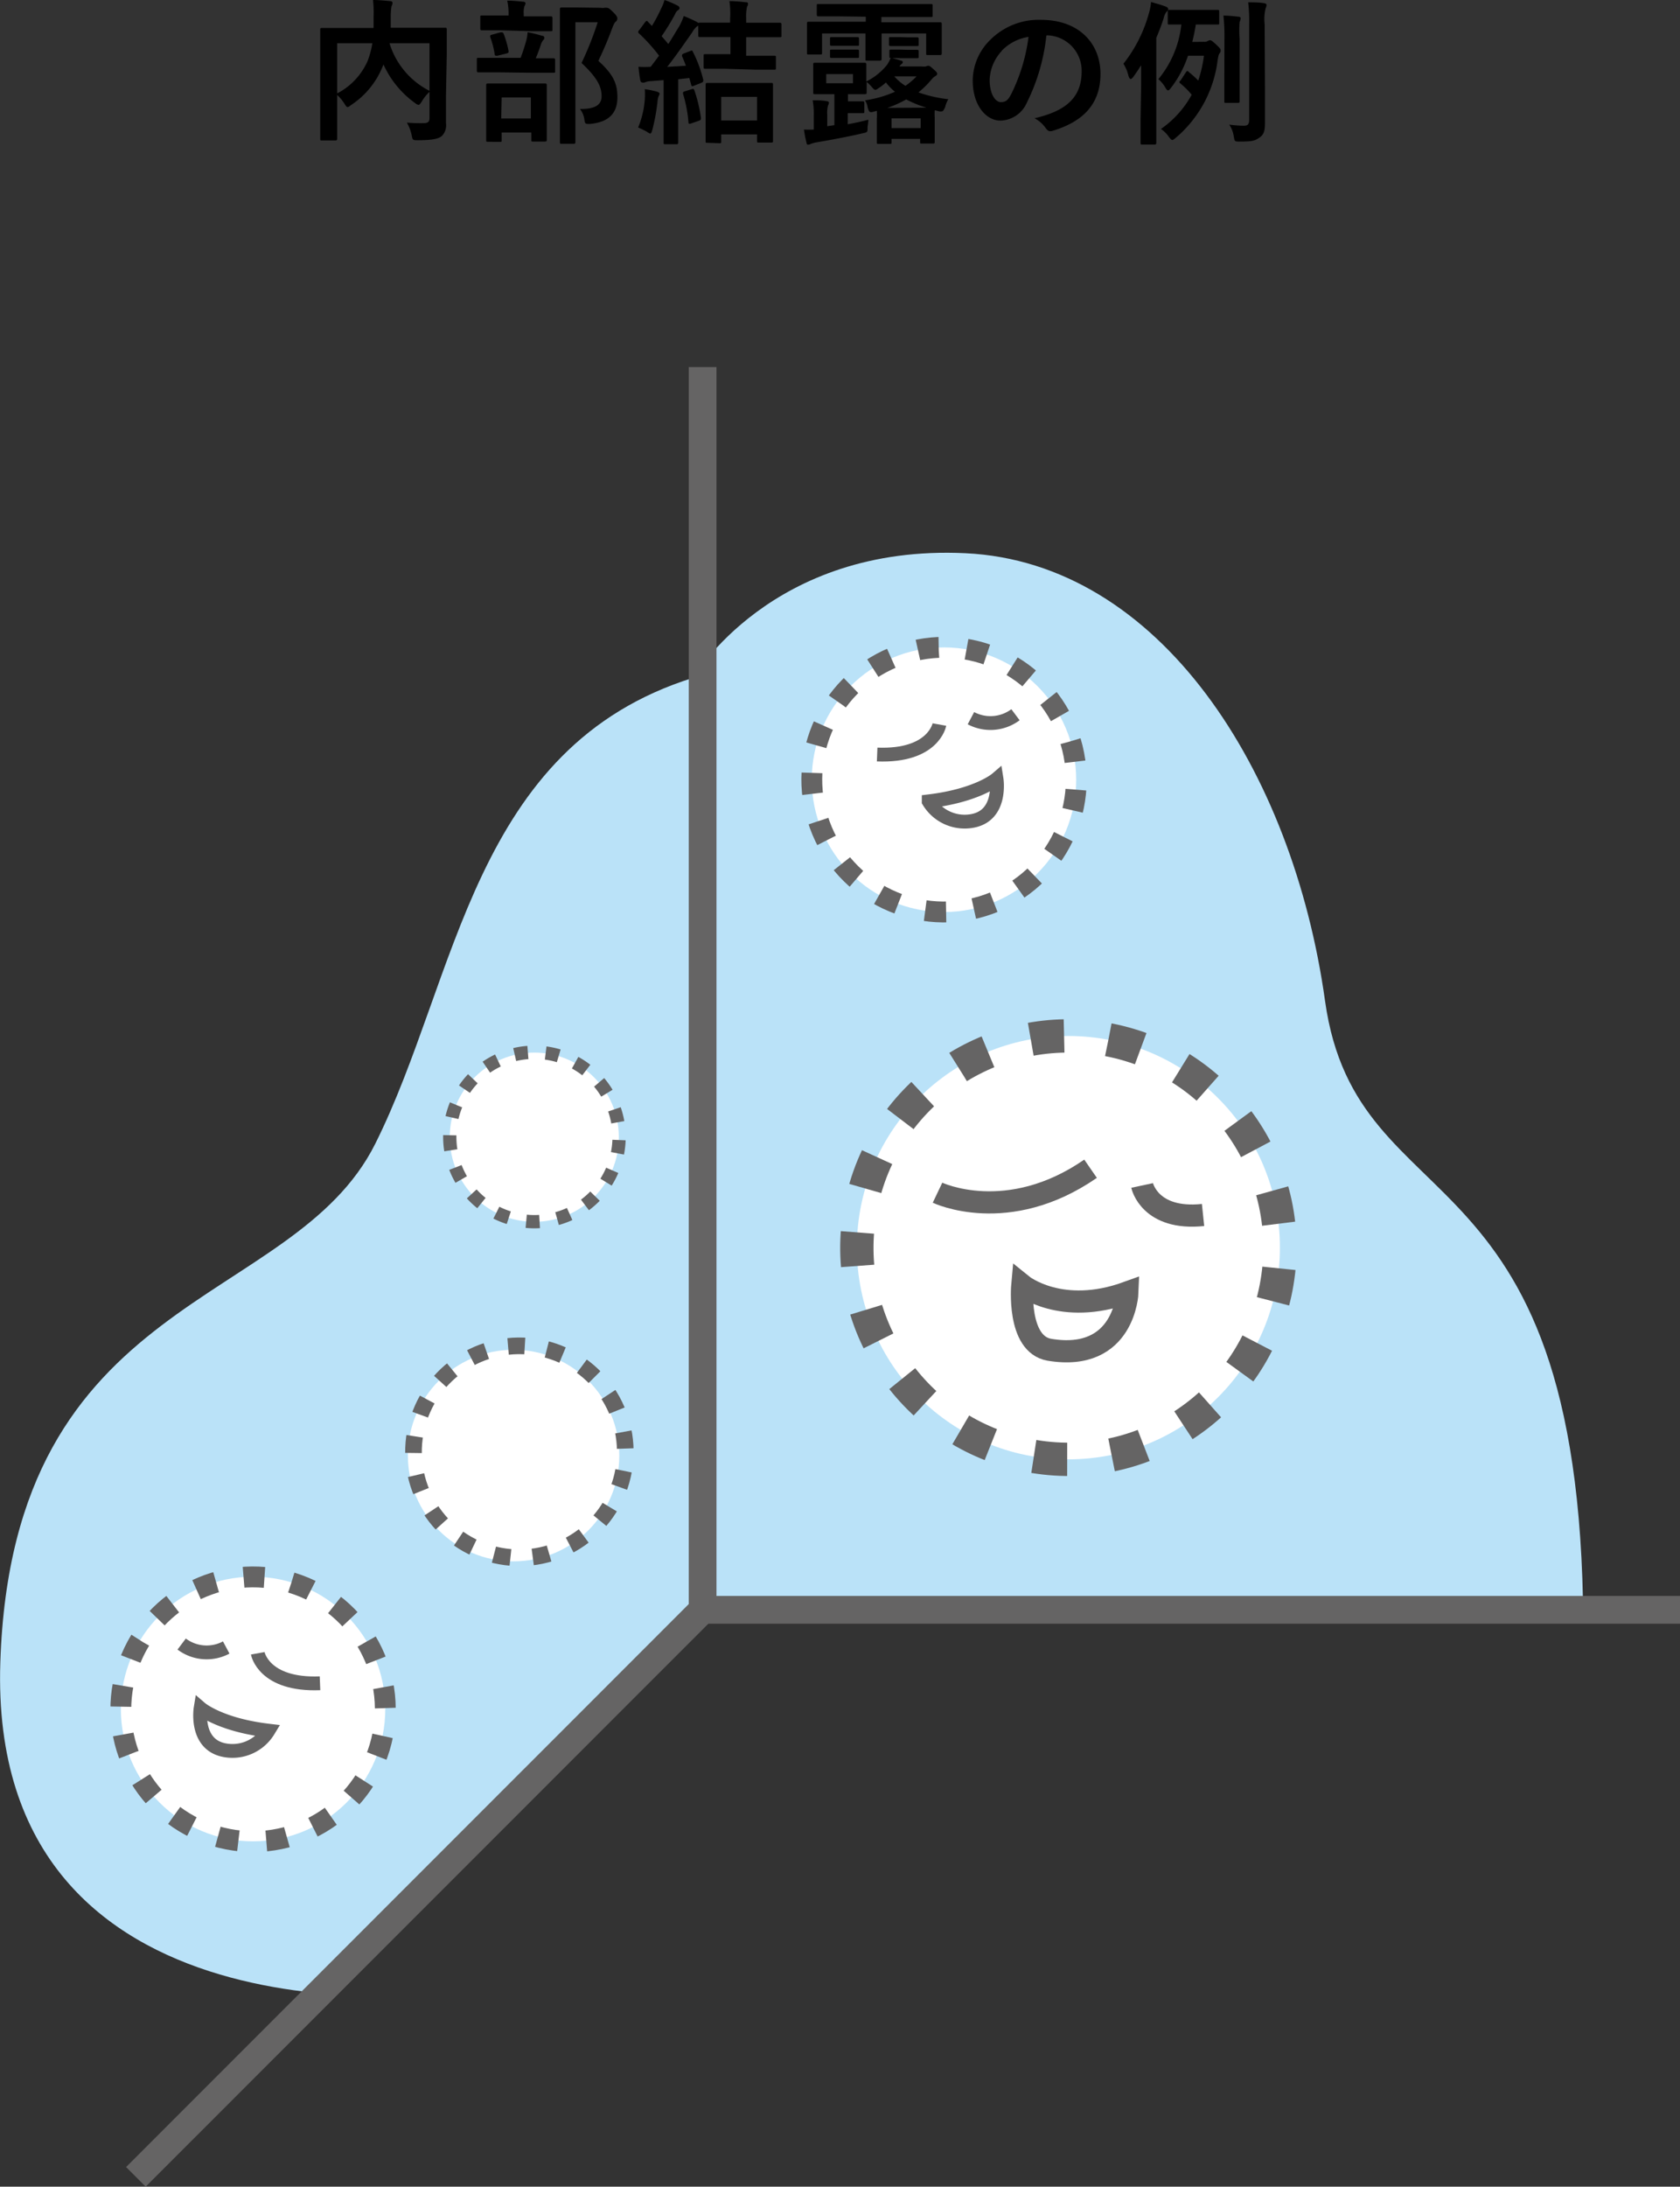 <svg xmlns="http://www.w3.org/2000/svg" xmlns:xlink="http://www.w3.org/1999/xlink" viewBox="0 0 150.83 196.17"><rect x="0" y="0" width="150.83" height="196.17" fill="#333333" stroke="none"/><defs><style>.cls-1,.cls-10,.cls-11,.cls-12,.cls-13,.cls-4,.cls-6,.cls-7,.cls-8,.cls-9{fill:none;}.cls-2{clip-path:url(#clip-path);}.cls-3{fill:#bae2f8;}.cls-10,.cls-11,.cls-12,.cls-13,.cls-4,.cls-6,.cls-7,.cls-8,.cls-9{stroke:#656464;}.cls-10,.cls-12,.cls-13,.cls-4,.cls-6,.cls-8,.cls-9{stroke-miterlimit:10;}.cls-4{stroke-width:2.49px;}.cls-5{fill:#fff;}.cls-6{stroke-width:2.99px;stroke-dasharray:3.01 4.01;}.cls-11,.cls-7{stroke-linejoin:round;}.cls-7,.cls-8{stroke-width:1.99px;}.cls-9{stroke-width:1.87px;stroke-dasharray:1.88 2.51;}.cls-10,.cls-11{stroke-width:1.24px;}.cls-12{stroke-width:1.49px;stroke-dasharray:1.5 2;}.cls-13{stroke-width:1.19px;stroke-dasharray:1.2 1.6;}</style><clipPath id="clip-path" transform="translate(-13.34)"><polygon class="cls-1" points="164.18 144.42 76.42 144.42 5.64 215.2 0 163.31 11.18 81.76 69.54 18.02 118.38 20.5 149.01 45.34 163.92 95.42 164.18 144.42"/></clipPath></defs><g id="レイヤー_2" data-name="レイヤー 2"><g id="レイヤー_1-2" data-name="レイヤー 1"><path d="M53.38,8.61c0,1.22,0,2,0,2.44A1.37,1.37,0,0,1,53,12.21c-.31.24-.8.37-2.17.37-.41,0-.45,0-.53-.45A3.84,3.84,0,0,0,49.87,11a14.23,14.23,0,0,0,1.47.05c.43,0,.56-.12.56-.47V8.24a3.87,3.87,0,0,0-.7.88c-.13.19-.2.29-.28.29a.63.63,0,0,1-.31-.16,8.65,8.65,0,0,1-2.84-3.46l-.05.11a7.49,7.49,0,0,1-2.87,3.53c-.15.12-.24.18-.31.18s-.14-.09-.26-.28a3.86,3.86,0,0,0-.67-.81v1.94c0,1.31,0,1.95,0,2s0,.14-.16.14H42.25c-.14,0-.16,0-.16-.14s0-.75,0-2.19V4.87c0-1.44,0-2.11,0-2.21s0-.15.16-.15.56,0,1.89,0h2.74c0-.33,0-.66,0-1A10.86,10.86,0,0,0,46.83,0c.49,0,1,.05,1.54.1.14,0,.21.08.21.16a.73.73,0,0,1-.09.3,6.37,6.37,0,0,0-.07,1c0,.31,0,.62,0,.93h3c1.32,0,1.79,0,1.88,0s.15,0,.15.15,0,.84,0,2.3Zm-9.77-.23a6,6,0,0,0,2.73-2.9,7.76,7.76,0,0,0,.43-1.6H43.61Zm8.29-4.5H48.31A7.13,7.13,0,0,0,51.9,8.15Z" transform="translate(-13.34)"/><path d="M58.08,6.49c-1.27,0-1.71,0-1.79,0s-.14,0-.14-.15v-1c0-.14,0-.15.14-.15s.52,0,1.79,0h2a16,16,0,0,0,.52-1.6,4,4,0,0,0,.11-.7A12,12,0,0,1,62,3.21c.13,0,.21.08.21.18a.28.28,0,0,1-.11.22,1,1,0,0,0-.18.33c-.13.4-.27.79-.48,1.29,1.09,0,1.5,0,1.58,0s.16,0,.16.15v1c0,.14,0,.15-.16.15s-.51,0-1.78,0Zm.25-3.77c-1.23,0-1.64,0-1.72,0s-.15,0-.15-.16v-1c0-.15,0-.17.15-.17s.49,0,1.72,0H59V1.22A5.37,5.37,0,0,0,58.88.06c.5,0,.94.05,1.41.09.14,0,.23.07.23.13a.56.56,0,0,1-.1.28,2,2,0,0,0-.06.67v.24h.72c1.22,0,1.62,0,1.71,0s.15,0,.15.17v1c0,.14,0,.16-.15.16s-.49,0-1.71,0Zm-1.19,10c-.14,0-.15,0-.15-.14s0-.45,0-2.36v-1c0-1.1,0-1.47,0-1.57s0-.16.15-.16.46,0,1.56,0h2c1.1,0,1.48,0,1.56,0s.17,0,.17.16,0,.47,0,1.37v1.16c0,1.92,0,2.27,0,2.36s0,.16-.17.16H61.19c-.14,0-.15,0-.15-.16v-.65H58.38v.7c0,.13,0,.14-.16.14ZM58,5c-.21,0-.22,0-.25-.14a7.56,7.56,0,0,0-.4-1.54c0-.16,0-.16.16-.21l.77-.21c.17,0,.21,0,.27.11A9,9,0,0,1,59,4.58c0,.15,0,.15-.16.21Zm.34,5.63H61V8.74H58.38ZM67.27.7a.94.94,0,0,0,.35,0,.56.56,0,0,1,.21,0c.11,0,.22.05.59.42s.34.46.34.57a.34.34,0,0,1-.13.25c-.1.07-.17.2-.3.52-.4,1.08-.79,2-1.27,3,1.43,1.29,1.71,2.13,1.71,3.28,0,1.46-.83,2.23-2.47,2.38-.43,0-.43,0-.5-.42a1.87,1.87,0,0,0-.39-.92c1.31,0,1.94-.33,1.94-1.15S67,7,65.55,5.65A28.84,28.84,0,0,0,67,2H65V9.82c0,1.88,0,2.86,0,2.93s0,.15-.16.15H63.78c-.15,0-.17,0-.17-.15s0-1,0-2.92V3.78c0-1.92,0-2.86,0-2.95s0-.16.17-.16.46,0,1.25,0Z" transform="translate(-13.34)"/><path d="M75.33,4.57c.13-.06.15-.06.22.08a11.69,11.69,0,0,1,.93,2.51c0,.17,0,.19-.15.26l-.68.27c-.19.07-.22.07-.26-.1L75.23,7l-1,.11v3.84c0,1.28,0,1.76,0,1.83s0,.16-.15.16H73.08c-.15,0-.16,0-.16-.16s0-.55,0-1.83V7.19l-1.18.09a1.43,1.43,0,0,0-.53.12.41.41,0,0,1-.21,0c-.1,0-.15-.08-.18-.22-.07-.37-.11-.74-.16-1.19a8.27,8.27,0,0,0,1.1,0c.26-.34.51-.67.75-1A15.83,15.83,0,0,0,70.71,3a.18.18,0,0,1-.07-.13s0-.09.1-.18L71.25,2c.12-.15.16-.16.26-.05l.36.38A15.63,15.63,0,0,0,72.71.74,3.59,3.59,0,0,0,73,0a9.8,9.8,0,0,1,1.17.5c.12.07.18.14.18.23a.22.22,0,0,1-.13.18.69.69,0,0,0-.26.34,21.16,21.16,0,0,1-1.22,2c.21.23.4.46.6.7.35-.53.66-1.08,1-1.62a6.47,6.47,0,0,0,.39-.89,12.32,12.32,0,0,1,1.16.52c.13.07.17.12.17.2s0,.15-.16.22a1.93,1.93,0,0,0-.43.55C74.66,4.08,73.92,5.15,73.24,6l1.68-.1c-.11-.29-.22-.58-.35-.86,0-.12,0-.16.13-.23ZM71.23,8.9a6.69,6.69,0,0,0,0-.9,8.36,8.36,0,0,1,1.08.22c.17.06.24.11.24.17a.28.28,0,0,1-.07.21,2,2,0,0,0-.11.52,17.62,17.62,0,0,1-.46,2.52c-.07.22-.1.34-.19.34s-.16-.07-.32-.17a6,6,0,0,0-.77-.37A8.1,8.1,0,0,0,71.23,8.9ZM75.44,8c.17-.06.2,0,.24.1a12.91,12.91,0,0,1,.59,2.48c0,.14,0,.18-.17.25l-.7.24c-.21.07-.24.05-.25-.1a12,12,0,0,0-.49-2.56c0-.14,0-.16.14-.21Zm2.94-1.83c-1.21,0-1.63,0-1.72,0s-.15,0-.15-.15v-1c0-.14,0-.16.15-.16s.51,0,1.72,0h.54V3.33H78c-1.3,0-1.73,0-1.82,0s-.15,0-.15-.15v-1c0-.14,0-.15.15-.15s.52,0,1.82,0h.89V1.68A8.2,8.2,0,0,0,78.83.1a13,13,0,0,1,1.43.1c.14,0,.24,0,.24.15a.48.48,0,0,1-.09.25,3.87,3.87,0,0,0-.08,1v.44h1.19c1.29,0,1.74,0,1.81,0s.17,0,.17.15v1c0,.14,0,.15-.17.15s-.52,0-1.81,0H80.33V5h.81c1.21,0,1.63,0,1.71,0S83,5,83,5.1v1c0,.14,0,.15-.16.15s-.5,0-1.71,0Zm-1.54,6.64c-.14,0-.15,0-.15-.16s0-.45,0-2.39V9.19c0-1.11,0-1.5,0-1.58s0-.17.15-.17.49,0,1.67,0h2.41c1.18,0,1.57,0,1.67,0s.15,0,.15.17,0,.47,0,1.38v1.28c0,1.93,0,2.29,0,2.38s0,.14-.15.14H81.47c-.14,0-.16,0-.16-.14v-.59H78.09v.63c0,.14,0,.16-.15.16Zm1.25-2h3.22V8.69H78.09Z" transform="translate(-13.34)"/><path d="M94.84,4.47c.6,0,.74,0,.82,0s.16,0,.16.13v.5c0,.1,0,.12-.16.12s-.22,0-.82,0h-.72a5,5,0,0,0-.67,0,5.51,5.51,0,0,1,.78.22c.12,0,.16.09.16.13a.2.2,0,0,1-.1.17.74.74,0,0,0-.2.22h2a1.08,1.08,0,0,0,.39,0,.41.41,0,0,1,.2-.06c.11,0,.19.06.46.3s.34.32.34.42-.06.14-.17.21a1.17,1.17,0,0,0-.35.32,8.88,8.88,0,0,1-1.16,1.14,11.84,11.84,0,0,0,2.68.61,2.48,2.48,0,0,0-.29.73C98,10,98,10,97.72,10l-.46-.11a4.49,4.49,0,0,0,0,.65v.65c0,1.23,0,1.45,0,1.54s0,.15-.16.15h-1c-.14,0-.15,0-.15-.15v-.27H93.38v.31c0,.13,0,.14-.16.14h-1c-.14,0-.16,0-.16-.14s0-.32,0-1.57v-.53a5.5,5.5,0,0,0,0-.73l-.36.1c-.28.07-.34,0-.46-.39A1.55,1.55,0,0,0,91,9a9.91,9.91,0,0,0,2.69-.77,4.89,4.89,0,0,1-.81-.83,5.27,5.27,0,0,1-.63.49c-.17.12-.25.17-.33.17s-.16-.08-.33-.28a3.57,3.57,0,0,0-.44-.43v.08c0,.56,0,.79,0,.87s0,.15-.17.15-.42,0-1.42,0h-.09v.64H90c.52,0,.7,0,.78,0s.16,0,.16.16V10c0,.14,0,.15-.16.15s-.26,0-.78,0h-.55v1c.62-.12,1.23-.24,1.85-.41,0,.2-.05.46-.07.69,0,.44,0,.43-.45.53-1.23.29-2.67.56-4.07.8a2.83,2.83,0,0,0-.58.15.48.48,0,0,1-.24.07c-.08,0-.11,0-.15-.21a9.83,9.83,0,0,1-.22-1.15,8.64,8.64,0,0,0,.88,0V10.34A6.73,6.73,0,0,0,86.3,9c.47,0,.87,0,1.27.08.12,0,.19.06.19.15a.63.63,0,0,1-.08.23,2.68,2.68,0,0,0-.07.86v1l.64-.09V8.45h-.32c-1,0-1.33,0-1.43,0s-.15,0-.15-.15,0-.31,0-.87v-.8c0-.56,0-.75,0-.85s0-.15.15-.15.43,0,1.43,0h1.6c1,0,1.34,0,1.42,0s.17,0,.17.15,0,.29,0,.85v.68A5.58,5.58,0,0,0,93,5.79a5.58,5.58,0,0,0,.31-.59c-.1,0-.12,0-.12-.12V4.57c0-.1,0-.12.16-.12s.22,0,.81,0Zm-6.1-3c-1.36,0-1.82,0-1.9,0s-.17,0-.17-.16V.5c0-.12,0-.14.17-.14s.54,0,1.9,0H95c1.37,0,1.82,0,1.92,0s.15,0,.15.14v.87c0,.14,0,.16-.15.16s-.55,0-1.92,0H92.47V2H95.9c1.29,0,1.74,0,1.83,0s.16,0,.16.15,0,.34,0,.7v.73c0,.91,0,1.12,0,1.2s0,.16-.16.16H96.64c-.14,0-.15,0-.15-.16V3h-4v.88c0,.92,0,1.32,0,1.4s0,.16-.16.16H91.19c-.14,0-.15,0-.15-.16s0-.5,0-1.4V3h-3.9V4.73c0,.14,0,.16-.14.16H85.94c-.14,0-.15,0-.15-.16s0-.29,0-1.2V2.91c0-.47,0-.72,0-.81s0-.15.15-.15.55,0,1.84,0h3.29V1.5Zm-1.22,6h2.4V6.65h-2.4Zm2-4.14c.56,0,.7,0,.78,0s.16,0,.16.13V4c0,.09,0,.11-.16.11s-.22,0-.78,0H88.8c-.56,0-.7,0-.79,0s-.15,0-.15-.13V3.45c0-.1,0-.12.15-.12s.23,0,.79,0Zm0,1.12c.56,0,.7,0,.78,0s.16,0,.16.13v.49c0,.11,0,.13-.16.13s-.22,0-.78,0H88.8c-.56,0-.7,0-.79,0s-.15,0-.15-.13v-.5c0-.1,0-.12.15-.12s.23,0,.79,0Zm7,5.21a10.15,10.15,0,0,1-1.82-.74A9.9,9.9,0,0,1,93,9.68ZM94.84,3.35c.6,0,.74,0,.82,0s.16,0,.16.13V4c0,.11,0,.13-.16.13s-.22,0-.82,0h-.72c-.59,0-.73,0-.81,0s-.16,0-.16-.14V3.45c0-.1,0-.12.16-.12s.22,0,.81,0Zm-1.46,8.14H96v-.87H93.38Zm.25-4.64a4.34,4.34,0,0,0,1,.85,6.66,6.66,0,0,0,1-.85Z" transform="translate(-13.34)"/><path d="M107.28,3.21a17.59,17.59,0,0,1-1.75,6,2.66,2.66,0,0,1-2.38,1.61c-1.24,0-2.48-1.32-2.48-3.6a5.16,5.16,0,0,1,1.58-3.65,6.15,6.15,0,0,1,4.55-1.79c3.37,0,5.34,2.07,5.34,4.86,0,2.61-1.47,4.25-4.31,5.1-.3.08-.42,0-.61-.25a2.81,2.81,0,0,0-1-.88c2.37-.56,4.23-1.55,4.23-4.19a3.18,3.18,0,0,0-3.13-3.25Zm-4,1.36a4,4,0,0,0-1.09,2.59c0,1.29.52,2,1,2s.67-.18,1-.85a16.06,16.06,0,0,0,1.49-5A4.21,4.21,0,0,0,103.26,4.57Z" transform="translate(-13.34)"/><path d="M115.79,7.62c0-.49,0-1.13,0-1.77-.22.36-.46.71-.71,1.06-.09.11-.17.18-.23.18s-.16-.11-.22-.37a3.37,3.37,0,0,0-.43-1,12.7,12.7,0,0,0,2.29-4.54,4.66,4.66,0,0,0,.19-1c.49.14.86.24,1.3.4.15.06.24.13.24.23s-.06.17-.16.26a1.45,1.45,0,0,0-.25.58c-.2.62-.42,1.19-.66,1.75v7.27c0,1.39,0,2.07,0,2.14s0,.16-.16.16h-1.11c-.12,0-.14,0-.14-.16s0-.75,0-2.14Zm5.66-3.87a.56.56,0,0,0,.32-.07.44.44,0,0,1,.2-.07c.11,0,.22.07.57.4s.39.4.39.53a.38.38,0,0,1-.1.25c-.07.08-.11.22-.18.67a10.85,10.85,0,0,1-3.77,6.92c-.14.11-.22.18-.29.18s-.17-.09-.32-.3a2.83,2.83,0,0,0-.7-.69,9,9,0,0,0,2.76-3.07,7.22,7.22,0,0,0-1-1c-.14-.12-.13-.16,0-.28l.49-.75c.09-.12.14-.14.26,0a9.11,9.11,0,0,1,.84.76A11.67,11.67,0,0,0,121.43,5H120a9.78,9.78,0,0,1-1.55,2.91c-.1.13-.18.2-.25.2s-.14-.09-.24-.26a2.92,2.92,0,0,0-.62-.75,9.2,9.2,0,0,0,2.06-4.9l-1.06,0c-.14,0-.16,0-.16-.15v-1c0-.14,0-.16.16-.16s.39,0,1.37,0h1.58c1,0,1.28,0,1.37,0s.14,0,.14.16v1c0,.14,0,.15-.14.15s-.4,0-1.37,0h-.59a15.87,15.87,0,0,1-.32,1.56Zm1.82-.26a17.63,17.63,0,0,0-.09-2.09c.47,0,1,.06,1.35.1.14,0,.2.08.2.14a1.33,1.33,0,0,1-.1.34,9.75,9.75,0,0,0,0,1.49V7.24c0,1.19,0,1.75,0,1.84s0,.15-.15.15h-1.07c-.14,0-.15,0-.15-.15s0-.65,0-1.84Zm3.64,4.61c0,1,0,2.18,0,2.88s-.07,1.07-.49,1.36-.65.36-1.78.36c-.45,0-.45,0-.53-.44a2.52,2.52,0,0,0-.41-1.08,11.31,11.31,0,0,0,1.28.1c.37,0,.51-.1.51-.55V2.21a14,14,0,0,0-.09-2c.51,0,1,0,1.44.08.13,0,.21.09.21.16a.74.74,0,0,1-.08.29,4,4,0,0,0-.09,1.42Z" transform="translate(-13.34)"/><g class="cls-2"><path class="cls-3" d="M53.66,178.78s-41.46,5.5-40.29-29.67c1.1-33.39,26.21-31.6,33.66-46.5S55.73,67,75.59,60.8c0,0,7-12,24.43-11.17s29.39,19.45,32.28,40.15,23.6,12,23.18,57.95S81,175.05,81,175.05Z" transform="translate(-13.34)"/></g><polyline class="cls-4" points="63.08 32.93 63.08 144.42 150.83 144.42"/><line class="cls-4" x1="63.08" y1="144.42" x2="12.2" y2="195.29"/><circle class="cls-5" cx="95.92" cy="111.93" r="18.99"/><circle class="cls-6" cx="109.26" cy="111.93" r="18.99" transform="translate(-34.65 198.05) rotate(-79.1)"/><path class="cls-7" d="M97.51,107s6.29,3,13.74-2.15" transform="translate(-13.34)"/><path class="cls-7" d="M115.88,106.35s.67,3.15,5.47,2.65" transform="translate(-13.34)"/><path class="cls-8" d="M105.12,115.29s3.48,2.82,9.44.66c0,0-.23,6.26-7,5.14C104.63,120.59,105.12,115.29,105.12,115.29Z" transform="translate(-13.34)"/><circle class="cls-5" cx="22.72" cy="153.32" r="11.87"/><circle class="cls-9" cx="36.06" cy="153.32" r="11.87" transform="translate(-134.47 143.41) rotate(-73.15)"/><path class="cls-10" d="M31.35,153.26s1.72,1.48,6.09,2a3.78,3.78,0,0,1-4,1.74C30.83,156.46,31.35,153.26,31.35,153.26Z" transform="translate(-13.34)"/><path class="cls-11" d="M29.65,147.49a3.73,3.73,0,0,0,4,.31" transform="translate(-13.34)"/><path class="cls-11" d="M36.48,148.32s.52,2.89,5.59,2.69" transform="translate(-13.34)"/><circle class="cls-5" cx="84.75" cy="69.95" r="11.87"/><circle class="cls-9" cx="98.09" cy="69.95" r="11.87" transform="translate(-29.4 31.43) rotate(-16.85)"/><path class="cls-10" d="M102.81,69.89s-1.72,1.48-6.09,2a3.77,3.77,0,0,0,4,1.74C103.32,73.09,102.81,69.89,102.81,69.89Z" transform="translate(-13.34)"/><path class="cls-11" d="M104.51,64.12a3.75,3.75,0,0,1-4,.31" transform="translate(-13.34)"/><path class="cls-11" d="M97.68,65s-.52,2.89-5.59,2.69" transform="translate(-13.34)"/><circle class="cls-5" cx="46.11" cy="130.58" r="9.49"/><circle class="cls-12" cx="59.45" cy="130.58" r="9.49" transform="matrix(0.85, -0.53, 0.53, 0.85, -73.11, 50.76)"/><circle class="cls-5" cx="47.97" cy="102.02" r="7.59"/><path class="cls-13" d="M53.72,102a7.6,7.6,0,1,0,7.59-7.6A7.59,7.59,0,0,0,53.72,102Z" transform="translate(-13.34)"/></g></g></svg>